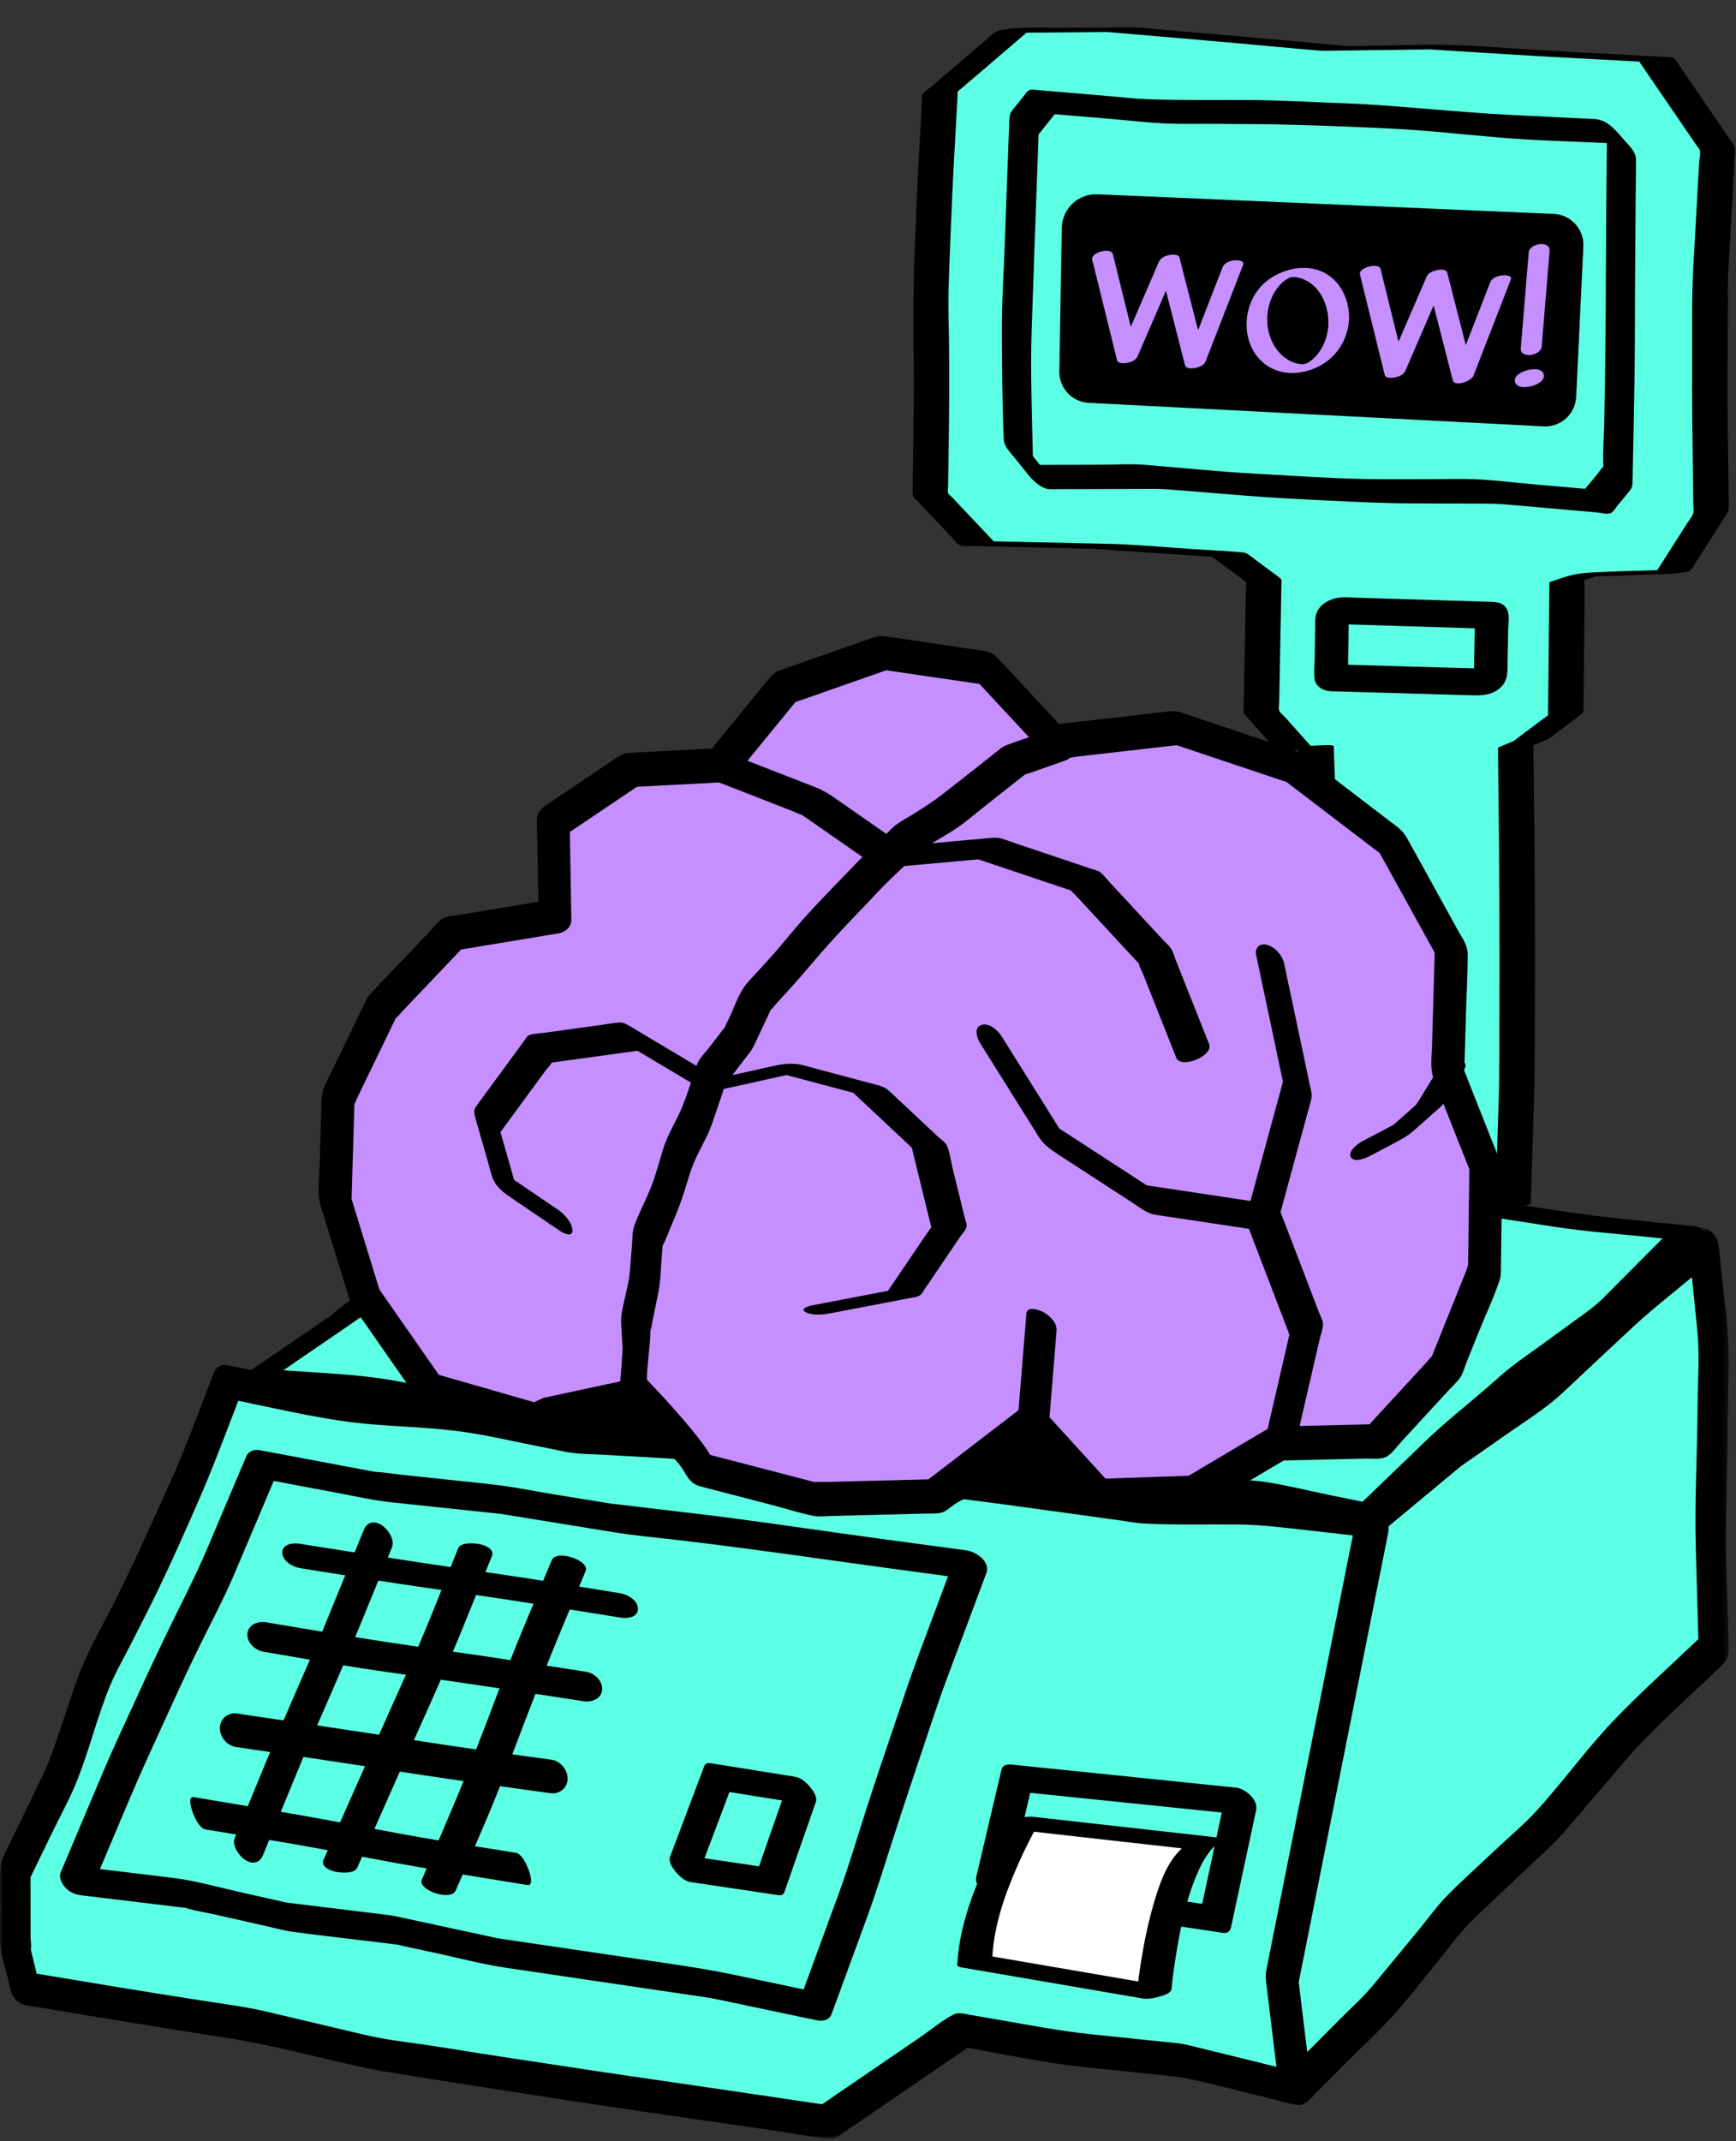 <svg height="370" viewBox="0 0 300 370" width="300" xmlns="http://www.w3.org/2000/svg" xmlns:xlink="http://www.w3.org/1999/xlink"><rect x="0" y="0" width="300" height="370" fill="#333333" stroke="none"/><mask id="a" fill="#fff"><path d="m0 .77h298.763v157.427h-298.763z" fill="#fff" fill-rule="evenodd"/></mask><g fill="none" fill-rule="evenodd"><path d="m44.755 233.743 15.104-10.345 15.314-11.846 15.817-11.139 15.629-12.049 20.836 2.613 20.606 1.478 20.457 2.916 20.513 2.396 20.426 3.225 20.589 1.679 20.65 1.097 20.437 3.166 19.887 2.121-12.438 12.493-14.855 10.823-13.883 11.955-13.42 12.924-19.321-3.975-19.332-1.565-19.308-1.784-19.133-3.282-19.32-1.7-19.396-1.066-19.085-3.71-19.34-1.543-19.104-3.477z" fill="#5cffe4" transform="translate(0 4)"/><path d="m61.299 236.32c-.25-.04-.393-.019 0 0m215.803-16.069c-.924.928-1.79 1.643-2.851 2.416l-7.773 5.664c-1.81 1.319-3.69 2.576-5.445 3.967-1.455 1.154-2.826 2.432-4.234 3.644-3.462 2.982-7.09 5.841-10.382 9.013l-10.955 10.552-6.096-1.254c-3.376-.695-6.759-1.542-10.163-2.092-2.81-.453-5.75-.48-8.586-.71-3.7-.299-7.401-.602-11.102-.897-.42-.041-.841-.078-1.262-.117l-5.721-.529-11.557-1.068c-2.302-.213-4.599-.748-6.874-1.14l-11.931-2.045c-2.168-.372-4.391-.457-6.58-.65l-12.384-1.089c-6.452-.568-12.944-.77-19.41-1.126-.45-.025-.902-.054-1.352-.074-.014-.005-.026-.009-.044-.013-1.32-.36-2.725-.53-4.067-.791l-12.705-2.469c-2.095-.407-4.148-.574-6.276-.745l-12.914-1.03-2.094-.168-.164-.013c-.175-.124-.677-.12-.875-.157l-2.142-.39-12.86-2.34c-6.36-1.157-12.88-1.331-19.321-1.825h-.01l11.888-8.144c4.028-2.76 7.807-5.89 11.668-8.876 3.397-2.627 6.8-5.16 10.31-7.632 3.936-2.77 7.983-5.428 11.795-8.368l12.842-9.9 16.913 2.122c6.16.772 12.428.956 18.62 1.4 1.073.078 2.146.162 3.22.232l.097.016c.482.081.971.139 1.456.208l11.972 1.707c5.586.796 11.168 1.478 16.772 2.133 5.624.656 11.204 1.337 16.794 2.22 5.897.93 11.77 2.042 17.721 2.527 6.128.5 12.263 1.152 18.401 1.479l11.281.6 5.92.314c.764.04 1.692.224 2.481.155.09.012.18.028.27.042l1.795.277 5.786.896 11.301 1.751c6.032.935 12.18 1.34 18.25 1.988l.778.083zm-192.926 17.236-.403-.032c-.534-.041.285-.028.403.032m208.849-29.565c-7.918-.844-15.872-1.5-23.743-2.718l-16.017-2.481c-1.152-.178-2.319-.201-3.481-.263l-8.542-.455c-9.178-.487-18.315-1.213-27.477-1.96l-2.447-.2c-.045-.01-.114-.024-.222-.043-2.158-.384-4.334-.685-6.5-1.027-4.521-.714-9.04-1.525-13.576-2.143-7.944-1.082-15.941-1.745-23.879-2.877-5.425-.772-10.85-1.545-16.275-2.32-3.832-.545-7.765-.621-11.622-.898l-8.469-.607c-.493-.035-.987-.074-1.48-.106-.242-.038-.488-.061-.731-.091l-16.31-2.046c-2.476-.31-5.275-.99-7.617.178-1.583.789-2.992 2.183-4.382 3.255-3.963 3.055-7.88 6.184-11.895 9.17-6.244 4.643-12.82 8.82-18.976 13.583l-7.25 5.607c-1.611 1.246-3.377 2.41-4.886 3.779l-.023.024c-.127.086-.254.172-.38.26-.921.63-1.842 1.26-2.763 1.892l-7.564 5.181-3.657 2.506c-.317.152-.599.337-.813.558-.442.455-.318.746.005.933.15.115.377.206.698.262.254.044.54.064.837.07l14.5 1.112 3.048.234c.189.014.38.04.569.043-.18-.003-.305-.008-.406-.014l.093.017c2.228.482 4.497.818 6.738 1.227l9.024 1.641c1.329.242 2.642.523 3.988.632 5.318.43 10.638.85 15.956 1.274l2.588.207c.051.016.141.04.298.073 2.339.503 4.703.914 7.052 1.37l8.901 1.73c1.263.246 2.497.523 3.781.6 5.373.32 10.75.59 16.124.886.84.046 1.68.106 2.521.138l.15.006.088.007 7.368.649c3.968.349 8.062.434 11.992 1.108l16.156 2.771c3.53.606 7.095.841 10.661 1.17 4.123.382 8.243.798 12.37 1.131l16.391 1.327c.549.044 1.096.09 1.645.133.013.005.013.007.032.014.253.087.545.112.806.166l7.662 1.577 8.603 1.77c2.379.49 4.993 1.009 7.035-.813 3.925-3.5 7.603-7.323 11.392-10.972 2.667-2.57 5.509-4.931 8.316-7.348 2.89-2.49 5.691-5.128 8.776-7.376l13.082-9.532c.97-.707 1.766-1.663 2.61-2.511l6.536-6.564 3.694-3.71c.643-.645.03-1.117-.703-1.196" fill="#000" transform="translate(0 4)"/><path d="m4.368 339.603 19.944 3.333 19.837 3.081 19.572 4.631 19.825 3.151 19.843 3.051 19.877 2.869 19.794 2.93 23.177-15.849 18.892 3.257 19.528 2.028 19.311 4.757 14.851-14.948 13.283-16.082 15.162-14.321 13.541-15.845 15.35-14.744-.509-18.131.298-17.622.125-17.624-1.67-16.506-13.844 11.65-13.965 13.084-15.753 11.004-14.391 11.959-19.295-2.18-19.931-.199-19.63-2.712-19.634-2.692-19.448-4.247-19.794-1.383-19.822-1.146-19.514-3.718-19.772-1.594-20.218-4.038-6.992 17.72-7.516 16.61-8.197 16.307-6.054 17.265-7.977 16.455.025 13.448z" fill="#5cffe4" transform="translate(0 4)"/><path d="m278.825 85.963c-4.764 4.994-8.806 10.678-13.478 15.76-1.924 2.09-4.16 3.957-6.226 5.907-2.934 2.772-5.964 5.473-8.817 8.33-1.902 1.903-3.511 4.186-5.224 6.259-2.658 3.218-5.295 6.454-7.975 9.655-1.644 1.964-3.612 3.702-5.416 5.518-2.956 2.975-5.913 5.95-8.868 8.927l-17.34-4.271c-1.63-.402-3.295-.494-4.966-.668l-11.953-1.24c-5.366-.557-10.65-1.585-15.968-2.501l-5.001-.863c-.96-.165-1.972-.496-2.895-.012-1.949 1.022-3.758 2.57-5.57 3.81l-17.06 11.665c-8.385-1.242-16.77-2.492-25.16-3.703-10.083-1.455-20.154-2.968-30.223-4.516-3.669-.564-7.332-1.149-10.998-1.73-4.25-.676-8.635-1.096-12.825-2.087l-16.653-3.941c-3.787-.896-7.65-1.375-11.493-1.972-9.474-1.471-18.927-3.039-28.382-4.62l-.828-3.42-.201-.83c.178-.396-.012-1.441-.013-1.835l-.02-10.57c1.255-2.59 2.51-5.18 3.767-7.769 1.32-2.725 2.818-5.425 3.985-8.221 2.338-5.604 3.696-11.618 6.04-17.22 1.023-2.446 2.403-4.797 3.593-7.166 1.525-3.035 3.105-6.047 4.578-9.107 2.614-5.428 5.072-10.974 7.47-16.502 2.332-5.37 4.352-10.896 6.478-16.358 7.72 1.588 15.421 3.457 23.278 4.09 5.024.405 10.154.542 15.149 1.221 4.797.652 9.577 1.825 14.331 2.73 1.716.327 3.453.778 5.188.99 1.734.21 3.525.203 5.27.304 4.854.28 9.713.532 14.566.842 5.054.324 10.106.706 15.157 1.059 1.542.108 3.144.102 4.672.334 1.934.293 3.863.843 5.772 1.26 4.556.995 9.119 2.2 13.715 2.988 5.193.89 10.467 1.436 15.687 2.151 3.516.482 7.032.967 10.548 1.453l9.315 1.287c1.277.177 2.572.437 3.86.503 5.431.278 10.921.11 16.36.164 3.61.036 7.095.458 10.69.864l9.35 1.055c1.783.202 3.183.623 4.679-.616 4.219-3.493 8.427-7.002 12.64-10.503.37-.308.77-.608 1.138-.932l.073-.047c.31-.2.607-.425.91-.635l7.066-4.937c3.252-2.271 6.642-4.369 9.54-7.085 4.03-3.776 8.041-7.572 12.09-11.327 3.227-2.995 6.748-5.714 10.117-8.55.013-.01.026-.02.039-.032l.94 9.277c.43 4.267.075 8.667.045 12.948-.059 8.217-.54 16.475-.309 24.684l.439 15.647c-4.898 4.675-10.003 9.212-14.673 14.104m-25.966-44.32c-.032.033-.08.074-.131.115.04-.039.09-.073.131-.114m45.737 25.844c-.11-3.95-.318-7.91-.33-11.86-.022-7.306.275-14.616.328-21.922.03-4.39.285-8.84.094-13.227-.175-4.026-.814-8.085-1.22-12.094l-.45-4.453c-.23-2.264-2.684-4.2-4.659-2.538l-12.557 10.567c-3.53 2.97-6.807 6.255-10.172 9.408l-3.359 3.146c-.464.435-1.188.921-1.585 1.457-.29.194-.571.4-.856.599l-3.5 2.444c-4.016 2.806-8.286 5.42-12.056 8.553l-12.938 10.75-8.774-.99c-3.201-.362-6.432-.894-9.647-1.09-6.614-.404-13.3.263-19.91-.2-2.99-.21-6.004-.826-8.972-1.236-3.531-.488-7.062-.977-10.592-1.463-6.481-.892-12.997-1.636-19.457-2.668-6.483-1.037-12.836-2.954-19.286-4.19-2.415-.464-5-.414-7.45-.585l-12.13-.847c-6.476-.452-12.965-.757-19.446-1.132-2.22-.128-4.413-.705-6.594-1.12l-12.647-2.41c-2.117-.404-4.269-.487-6.415-.66l-13.017-1.05c-2.053-.165-4.021-.608-6.045-1.013-4.388-.875-8.775-1.752-13.163-2.628l-2.64-.527c-.869-.174-1.844.433-2.162 1.235-2.496 6.33-4.765 12.801-7.57 19-3.118 6.89-6.166 13.795-9.56 20.551-1.843 3.666-3.96 7.297-5.566 11.072-1.505 3.54-2.574 7.335-3.847 10.963-.934 2.662-1.75 5.357-2.98 7.895l-6.366 13.13c-.605 1.248-1.059 2.152-1.065 3.586-.011 2.24.008 4.479.012 6.718.004 2.027-.115 4.097.01 6.12.118 1.882.857 3.849 1.298 5.672l.466 1.93c.018.08.036.158.058.236l.019.08c.277 1.15 1.402 2.244 2.616 2.427.031.006.06.018.091.023 11.307 1.89 22.613 3.75 33.941 5.508 4.871.756 9.543 1.783 14.347 2.92 4.96 1.174 9.863 2.428 14.895 3.227 11.84 1.882 23.682 3.753 35.537 5.547 10.73 1.623 21.485 3.108 32.222 4.698 2.544.376 5.16.982 7.728 1.144.971.06 1.48-.365 2.204-.86l3.192-2.183 17.757-12.144.775-.53c6.692 1.176 13.401 2.634 20.158 3.335l15.056 1.564c2.794.29 5.39.975 8.126 1.648 2.714.67 5.43 1.338 8.143 2.006 1.737.428 3.495.994 5.258 1.295 1.516.26 2.388-.935 3.343-1.896l5.119-5.153c2.807-2.825 5.778-5.556 8.453-8.508 2.653-2.926 5.056-6.121 7.57-9.165 1.992-2.412 3.853-5.143 6.124-7.304 3.445-3.28 6.915-6.533 10.372-9.798 1.98-1.87 3.973-3.661 5.739-5.728l10.03-11.736c4.96-5.804 10.822-10.847 16.324-16.131 1.113-1.07 1.769-1.74 1.745-3.468-.028-1.982-.112-3.965-.167-5.947" fill="#000" mask="url(#a)" transform="translate(0 211.377)"/><g transform="translate(0 4)"><path d="m237.139 259.585-15.593 78.326 2.242 18.416" fill="#5cffe4"/><path d="m237.976 257.171c-1.107-.516-3.278-.437-3.588 1.125-.76 3.82-1.522 7.638-2.281 11.457l-5.096 25.598-5.308 26.659c-.95 4.776-1.912 9.551-2.852 14.33-.14.71-.14 1.397-.053 2.115l.583 4.79 1.5 12.315.101.837c.184 1.516 2 2.708 3.435 2.664 1.622-.05 2.355-1.334 2.176-2.806l-1.963-16.122-.196-1.618 1.409-7.08 3.732-18.75 4.498-22.592 3.89-19.542c.634-3.182 1.279-6.361 1.9-9.545.01-.044.018-.088.026-.132.31-1.555-.453-3.022-1.913-3.703" fill="#000"/><path d="m45.225 249.083 20.289 3.815 20.417 2.166 20.253 3.291 20.381 2.413 20.32 2.855 20.876 2.832-7.197 19.239-6.424 18.914-6.15 19.014-6.972 19.025-18.356-3.861-18.248-2.684-18.243-2.704-18.043-3.898-18.322-2.24-18.016-4.074-18.619-2.252 7.726-18.282 8.085-17.822 8.568-17.612z" fill="#5cffe4"/><path d="m86.016 330.934.086.013c-.018-.004-.074-.014-.18-.03z" fill="#000"/><path d="m158.849 281.71c-1.672 4.469-3.15 9.006-4.683 13.522-1.483 4.367-2.954 8.73-4.373 13.118-1.585 4.902-3.021 9.881-4.794 14.719l-6.122 16.7-11.873-2.498c-3.44-.724-6.846-1.295-10.324-1.806-9.32-1.371-18.64-2.748-27.96-4.13l-2.618-.388c.02.005-.014 0-.086-.012-.025-.005-.048-.008-.072-.011-.171-.025-.342-.054-.514-.076.221.028.382.051.492.069l-.152-.033c-2.166-.494-4.345-.939-6.516-1.408-2.889-.623-5.777-1.248-8.665-1.872-1.254-.27-2.496-.568-3.77-.724l-15.637-1.911c-.572-.07-1.146-.15-1.72-.213-.226-.055-.453-.103-.679-.153-2.485-.563-4.97-1.124-7.456-1.686-3.83-.867-7.67-1.965-11.573-2.438l-12.481-1.51 5.315-12.576c1.816-4.296 3.792-8.522 5.719-12.77 1.85-4.08 3.713-8.135 5.672-12.162 2.204-4.53 4.629-9.01 6.593-13.651l6.732-15.907 10.71 2.014c3.242.61 6.479 1.345 9.762 1.694l15.845 1.68 2.583.274c.21.023.322.033.37.034 1.719.28 3.438.56 5.157.838 4.771.775 9.54 1.553 14.312 2.326 3.907.633 7.877.97 11.807 1.436 8.507 1.008 16.98 2.177 25.464 3.368 6.837.961 13.68 1.882 20.523 2.807l-4.988 13.337m8.145-17.81c-7.383-1.002-14.77-1.975-22.147-3.011-8.056-1.132-16.104-2.328-24.183-3.284l-14.82-1.754c-.171-.02-.262-.03-.306-.033l-1.9-.309-7.948-1.292c-3.658-.594-7.334-1.37-11.02-1.76l-15.045-1.596c-1.594-.17-3.231-.468-4.835-.513l.424.013c-.184-.012-.446-.034-.637-.07l-2.761-.519-15.505-2.915-1.152-.217c-.034-.006-.07-.006-.103-.012-.715-.166-1.445-.091-1.977.347-.221.161-.39.378-.498.654-.016.034-.038.058-.053.092-2.24 5.292-4.478 10.583-6.719 15.875-1.827 4.32-3.987 8.492-6.039 12.708-1.957 4.024-3.884 8.044-5.732 12.117-2.071 4.567-4.243 9.1-6.196 13.718l-7.168 16.962-.2.471c-.35.832.236 1.92.758 2.523.71.82 1.645 1.265 2.705 1.393l14.149 1.711 3.309.4.64.078c-.05-.013-.101-.027-.153-.043.051.016.105.027.157.044l.238.029c.471.052.205.079-.199-.018 1.71.524 3.554.793 5.293 1.186l8.743 1.977c1.51.341 3.026.77 4.563.975 4.955.662 9.927 1.213 14.888 1.82l2.676.327c.053.002.126.01.211.026.143.02.289.047.432.052-.094-.004-.166-.008-.24-.013 2.13.483 4.269.922 6.402 1.382 4.1.886 8.209 1.984 12.36 2.6 8.698 1.289 17.396 2.578 26.095 3.858 2.727.4 5.455.801 8.182 1.203.577.085 1.154.186 1.734.255-1.607-.192.19.074.561.152l15.746 3.313 1.36.286c1.064.223 2.213.056 2.63-1.081l6.099-16.639c1.658-4.525 3.059-9.141 4.542-13.725 1.415-4.378 2.845-8.745 4.324-13.101 1.637-4.817 3.16-9.69 4.944-14.457l6.648-17.771.186-.5c.753-2.012-1.852-3.695-3.463-3.915m-101.78-13.538c.237.016.34.013 0 0" fill="#000"/><path d="m32.035 325.678.043.011-.04-.01zm36.417 6.323c-.033-.005-.067-.008-.1-.012l-.11-.014c-.152-.005-.11.033.403.065l-.115-.024c-.027-.007-.052-.01-.078-.015" fill="#000"/><path d="m210.124 327.576 4.351-20.307-38.8-3.989-4.351 18.494z" fill="#5cffe4"/><path d="m196.112 323.246-20.837-3.116-.59-.088 3.045-12.943.306-1.3 11.607 1.194c6.963.715 13.926 1.43 20.888 2.147l.607.062-3.067 14.311-.315 1.474zm17.488-18.343-13.094-1.346-20.888-2.147-4.818-.495c-.692-.072-1.536.057-1.726.865-1.27 5.392-2.538 10.783-3.806 16.175l-.546 2.319c-.428 1.82 1.91 3.632 3.476 3.866l13.136 1.964 20.837 3.116 4.805.719c.844.204 1.562.013 1.749-.863l3.802-17.744.55-2.562c.38-1.778-1.871-3.701-3.477-3.867" fill="#000"/><path d="m264.52 123.91 6.06-4.529.231-22.972 3.279-1.101 15.043-.513 6.577-10.336-.26-20.333.126-20.3 1.239-22.114-10.552-15.432-18.524-.988-18.52-1.158-18.582.237-18.5-1.669-18.512-1.575-18.584.16-12.585 10.767-.968 17.322-.643 17.348.178 17.359-.263 17.352 8.025 8.491 21.801.477 21.771 1.445 6.041 4.469-.429 22.685 5.632 6.325 3.808-.155.713 18.715.797 18.89-.551 18.9.421 18.708 16.289 2.869 16.39.922.621-19.631.126-19.91-.074-19.909-.213-19.741z" fill="#5cffe4"/><path d="m188.062 90.83c-.088.016-.025.028.31-.02h-.03c-.092.011-.187.014-.28.02" fill="#000"/><path d="m293.634 24.056-.31 5.553c-.231 4.102-.46 8.205-.69 12.307-.333 5.935-.182 11.907-.219 17.85-.037 5.837.062 11.672.136 17.51l.073 5.671c.008.586.156 1.352-.061 1.893-.215.537-.676 1.061-.986 1.548l-1.673 2.63-3.252 5.11-.252.396c-3.841.11-7.685.212-11.52.41-1.703.088-3.243.36-4.834.893l-2.196.737-.103.094-.121 12.098-.08 7.913-.024 2.382c-.002.16.02.337-.005.495-.004.028-.004.059.002.078-.059.041-.124.08-.161.107-1.958 1.409-3.867 2.89-5.799 4.334l-2.591 1.074-.103.094.187 17.35c.05 4.727.053 9.452.07 14.178.016 4.45.024 8.897-.004 13.346-.032 5.13.046 10.274-.115 15.402l-.568 17.972-5.986-.337-3.06-.172c-.512-.029-1.1-.148-1.612-.09l-.01.001-.51-.089-2.484-.438-7.457-1.314c-1.766-.311-3.546-.726-5.327-.938-.073-.008-.115-.02-.144-.031-.014-.089-.008-.217 0-.28.077-.648-.031-1.375-.046-2.027l-.16-7.087c-.07-3.16-.26-6.342-.2-9.504.078-4.23.247-8.461.37-12.69.074-2.547.211-5.086.103-7.631l-.593-14.07c-.294-6.964-.544-13.93-.81-20.894l-.036-.967c-.011-.278-2.202-.128-2.274-.126-.574.024-1.148.048-1.722.07l-2.492-2.798-1.86-2.088c-.29-.326-.896-.786-1.065-1.197-.168-.411-.005-1.174.003-1.618l.086-4.537.217-11.506c.025-1.341.052-2.683.076-4.024.013-.663.167-.922-.356-1.31l-4.194-3.102c-.666-.493-1.284-1.154-2.124-1.23-2.803-.257-5.626-.374-8.433-.56-5.058-.337-10.128-.82-15.197-.932-6.473-.14-12.945-.282-19.418-.423l-7.167-7.584c-.191-.202-.633-.519-.73-.784-.094-.263.012-.748.016-1.022l.086-5.625c.1-6.635.136-13.246.068-19.881-.029-2.792-.147-5.6-.076-8.391.096-3.785.28-7.568.421-11.351.243-6.548.622-13.086.988-19.629l.135-2.423c.018-.314-.022-.708.055-1.018.014-.019.028-.037.057-.069.145-.16.345-.295.51-.436l1.785-1.527 9.47-8.1.053-.046 7.736-.067 6.152-.052c-.074-.01-.152-.018-.24-.029.1.012.2.019.3.028.413 0 .78.05.759.065.14.011.281.021.421.033 7.395.629 14.79 1.247 22.18 1.913 4.357.393 8.713.825 13.074 1.18 1.154.093 2.328.033 3.486.018l7.247-.093 7.178-.09c.475-.007.952-.011 1.427-.02l13.612.852c7.272.455 14.548.816 21.823 1.205.243.012.485.025.727.039l5.029 7.354 3.646 5.332 1.223 1.787c.16.236.488.556.57.834.168.571-.074 1.525-.107 2.111m6.211-1.996c.036-.635-.042-.707-.413-1.251l-2.69-3.934-6.687-9.778c-.423-.62-.586-1.141-1.37-1.205-1.27-.102-2.552-.136-3.826-.204l-12.25-.653c-5.932-.316-11.859-.721-17.786-1.092-6.096-.38-12.214-.107-18.32-.03-1.196.016-2.394.025-3.59.046-.368-.042-.742-.064-1.11-.097l-11.933-1.076c-5.853-.528-11.708-1.022-17.564-1.52-2.486-.211-5-.556-7.498-.537-3.524.026-7.048.06-10.572.09-3.7.032-7.728-.288-11.38.419-1.128.218-1.892 1.159-2.743 1.887l-4.636 3.965-4.511 3.86c-.429.367-1.382.91-1.58 1.448-.128.35-.05.917-.072 1.284l-.135 2.432-.357 6.377c-.335 6.007-.58 12.009-.802 18.022-.221 5.961-.184 11.877-.122 17.845.061 5.98-.03 11.95-.12 17.93-.024 1.579-.05 3.158-.073 4.737-.013.849.283.97.898 1.62l4.144 4.384 1.971 2.086c.294.31.613.795.974 1.03.555.363 1.938.205 2.598.22l5.149.112 12.325.27c.724.015 1.547.127 2.297.082.052-.01.15-.02.28-.02.026-.003.054-.001.08-.005l-.05.006c.04.001.078.001.12.005l1.662.11c4.034.267 8.069.535 12.103.804l7.183.476 3.357 2.483 2.074 1.535c.188.138.39.233.462.428.087.239-.013.696-.018.946l-.034 1.816-.102 5.373-.22 11.618-.034 1.816c-.005.273-.091.679-.018.945.054.196.209.323.356.487l1.651 1.855 2.302 2.585c.389.437.816 1.138 1.304 1.465.763.51 2.424.14 3.403.1l.43-.018.62 16.228c.17 4.48.368 8.96.557 13.439.106 2.524.278 5.055.32 7.582.027 1.715-.091 3.445-.141 5.16-.141 4.831-.5 9.71-.39 14.543l.395 17.533.011.51.116.076 14.25 2.51c3.914.69 7.9.722 11.865.945l6.88.387c1.156.065 2.322-.006 3.472-.134.267-.03 2.214-.154 2.224-.491l.565-17.88c.16-5.068.108-10.146.141-15.217.03-4.723.03-9.442.012-14.165-.018-4.93-.02-9.861-.073-14.79l-.12-11.155-.05-4.541c-.003-.409-.009-.817-.012-1.225 0-.044-.01-.11-.005-.164l.005-.004c.112-.096.357-.148.487-.203l1.606-.665c.15-.039.291-.086.394-.163.06-.025.082-.047.09-.067 1.903-1.422 3.827-2.82 5.708-4.267.414-.318.365-.416.37-.94l.027-2.75.178-17.657c.004-.47-.153-1.359.008-1.836.02-.009.082-.055.226-.09.383-.094.76-.256 1.134-.381l.489-.164 6.386-.218 4.94-.169c1.103-.037 2.203-.083 3.3-.225 1.076-.14 1.65-.118 2.179-.948l5.885-9.248c.398-.627.369-.825.36-1.585l-.063-4.887c-.074-5.735-.204-11.472-.168-17.208l.077-12.395c.012-1.91-.042-3.832.065-5.74l1.172-20.92" fill="#000"/><path d="m192.098 1.602c-.253-.018-.506-.041-.759-.066h-.059c.576.067.804.077.818.066" fill="#000"/><path d="m179.706 78.438 19.326-.064 19.256 1.563 19.285.938 19.324.051 19.254 1.687 3.433-4.142.396-18.969.066-18.976.16-18.975-2.541-2.85-19.524-.973-19.494-1.614-19.537-.712-19.563-.176-19.496-1.634-3.078 3.849-.696 18.785-.63 18.789.336 18.799z" fill="#5cffe4"/><path d="m277.229 69.123c-.05 2.452-.271 4.966-.155 7.416.002.045.002.075.002.107-.366.255-.735.922-.991 1.232l-2.148 2.59-8.831-.773c-3.293-.288-6.605-.712-9.907-.867-2.877-.136-5.789-.018-8.668-.026-3.514-.01-7.032.037-10.545-.027-6.377-.118-12.778-.578-19.147-.926-6.34-.346-12.676-1.02-19.005-1.533-2.338-.19-4.732-.03-7.074-.02-3.686.01-7.373.024-11.059.035l-1.214-1.507c-.138-7.23-.447-14.476-.206-21.704.29-8.638.586-17.277.906-25.913l.282-7.63c.004-.12.01-.238.013-.358.026-.036.06-.083.12-.145.198-.208.365-.458.545-.681l2.125-2.659 8.945.75c3.336.28 6.685.68 10.028.84 2.92.142 5.868.056 8.79.082 3.554.032 7.11.032 10.664.096 6.464.118 12.944.405 19.401.704 6.418.296 12.844 1.05 19.247 1.58 6.09.505 12.229.648 18.335.935-.062 7.285-.14 14.57-.165 21.854-.032 8.854-.103 17.695-.288 26.548m-.153 7.548c-.004.23-.057.108 0 0m3.897-56.139c-1.419-1.591-2.944-3.719-5.206-3.942-1.028-.1-2.076-.103-3.108-.154-3.787-.19-7.573-.378-11.359-.566-4.855-.242-9.683-.64-14.528-1.042-4.859-.402-9.685-.81-14.555-.987-5.298-.193-10.605-.502-15.906-.55-6.13-.055-12.292.079-18.417-.166-2.079-.082-4.166-.344-6.238-.518l-11.075-.927c-.742-.063-1.505-.18-2.25-.19-.74-.007-1.037.628-1.455 1.15l-1.764 2.205c-.57.714-.658 1.044-.69 1.923l-.16 4.315c-.193 5.206-.397 10.414-.57 15.621-.19 5.635-.59 11.307-.557 16.945.037 6.075.059 12.19.325 18.26.053 1.191.972 2.08 1.69 2.972l2.722 3.379c.34.423.793.877 1.3 1.271.704.557 1.52 1.01 2.258 1.008l17.912-.059c1.512-.005 2.989.123 4.498.246l11.239.912c4.89.397 9.775.636 14.677.874 4.902.239 9.766.465 14.67.478l11.325.03c1.5.004 2.957.015 4.448.146l10.663.934 4.996.438c.643.055 1.783.382 2.43.151.507-.18.925-.955 1.244-1.339l1.83-2.207c.592-.716.737-1.011.756-1.904l.213-10.187c.104-4.94.173-9.87.19-14.812.018-5.092.025-10.185.069-15.278l.095-11.315c.011-1.32.023-2.641.033-3.962.012-1.34-.899-2.205-1.745-3.153" fill="#000"/><path d="m231.069 113.147 25.542.732c.524.015.963-.283.97-.66l.204-10.323c.007-.313-.337-.575-.775-.588l-25.858-.802c-.512-.016-.94.276-.946.643l-.161 10.225c-.007.414.447.757 1.024.773" fill="#5cffe4"/><path d="m249.241 111.339-13.697-.393-2.574-.074c.002-.219-.003-.439 0-.651l.056-3.57.043-2.753 5.602.173 13.956.433 2.254.07c-.011.205-.024.407-.028.6l-.072 3.597-.054 2.725zm11.07-10.254c-.695-1.06-1.91-1.067-3.012-1.101l-3.508-.108-19.83-.615c-.506-.016-1.012-.033-1.519-.047-2.275-.065-5.01 1.188-5.14 3.757-.017.35-.01.705-.017 1.057l-.08 5.166c-.021 1.287-.151 2.626-.062 3.911.085 1.228 1 1.945 2.088 2.227.164.06.344.102.547.108.2.025.404.027.61.018l15.784.452 8.342.239c1.735.05 3.415-.068 4.785-1.339 1.384-1.285 1.196-2.886 1.23-4.585.034-1.813.07-3.625.106-5.437.023-1.143.335-2.696-.325-3.703" fill="#000"/><path d="m51.747 264.851 18.502 2.919 18.537 2.699 18.498 2.958" fill="#5cffe4"/><path d="m43.002 315.077 7.325-17.787 7.701-17.632 7.285-17.808m-6.484 56.186 7.915-17.863 7.988-17.834 7.351-18.109m-6.254 57.515 7.785-18.284 7.07-18.571 7.592-18.364" fill="#5cffe4"/><path d="m45.74 278.866 18.409 3.089 18.477 2.646 18.451 2.823m-60.219 7.562 18.119 2.678 18.105 2.786 18.146 2.52m-60.703 6.367 18.547 3.109 18.491 3.469 18.564 3.024" fill="#5cffe4"/><path d="m81.396 281.85c-1.045-.15-2.09-.298-3.135-.445.455-1.08.916-2.157 1.357-3.242l2.656-6.546c3.31.484 6.618.983 9.922 1.502-1.363 3.238-2.706 6.485-3.994 9.75-2.268-.345-4.535-.695-6.806-1.02m-5.631 15.492-4.236-.652c1.564-3.475 3.125-6.95 4.654-10.438 3.38.486 6.758.986 10.134 1.498-1.332 3.519-2.664 7.038-4.027 10.543-2.177-.305-4.353-.617-6.525-.951m-6.716 15.502c-1.45-.272-2.898-.546-4.347-.82 1.458-3.3 2.923-6.597 4.392-9.893 3.669.564 7.34 1.115 11.016 1.637-.51 1.248-1.014 2.498-1.542 3.738-.925 2.172-1.85 4.343-2.773 6.514-2.253-.373-4.503-.755-6.746-1.176m-20.523-3.771c.507-1.231 1.015-2.462 1.521-3.694.795-1.927 1.588-3.855 2.382-5.783 2.622.387 5.245.774 7.865 1.178.929.142 1.857.287 2.785.43-.456 1.027-.917 2.052-1.373 3.08-.978 2.21-1.957 4.418-2.936 6.627-3.41-.636-6.823-1.253-10.244-1.838m16.853-24.366 4.768.682c-1.549 3.457-3.096 6.914-4.642 10.373-3.567-.547-7.135-1.088-10.706-1.617 1.516-3.456 3.026-6.913 4.512-10.38 2.02.33 4.043.652 6.068.942m6.445-14.607 4.473.647c-1.304 3.286-2.63 6.561-4.023 9.804-3.64-.523-7.277-1.068-10.906-1.657.345-.829.697-1.654 1.037-2.486l2.98-7.287c2.145.335 4.292.666 6.44.979m35.37 1.215c-2.37-.378-4.739-.766-7.108-1.153l1.122-2.715c.735-1.777-5.058-3.791-5.865-1.84-.49 1.185-.988 2.37-1.486 3.553-2.215-.352-4.43-.696-6.648-1.02-1.11-.16-2.218-.322-3.327-.483l1.111-2.74c.488-1.202-.995-1.827-1.956-2.056-.838-.2-3.402-.46-3.866.683-.438 1.077-.866 2.16-1.296 3.24-3.625-.528-7.247-1.073-10.866-1.634.24-.588.48-1.176.722-1.763.553-1.353-.729-3.19-1.816-3.87-1.212-.759-2.471-.55-3.023.8l-1.612 3.94c-3.207-.506-6.415-1.011-9.622-1.518-1.118-.176-2.919.108-2.878 1.587.04 1.436 1.825 2.444 3.055 2.638 2.609.412 5.217.833 7.826 1.25l-1.37 3.349-2.391 5.846c-.074.182-.151.362-.222.546l-9.724-1.632c-1.38-.231-3.058.398-3.2 1.974-.138 1.544 1.35 2.877 2.77 3.114 2.68.45 5.358.918 8.036 1.382-1.53 3.494-3.057 6.988-4.561 10.492l-8.062-1.19c-1.53-.227-2.89.893-2.94 2.443-.049 1.573 1.217 3.112 2.78 3.343 1.97.292 3.94.579 5.911.867-.249.597-.504 1.19-.75 1.788l-3.118 7.572-9.327-1.564c-1.122-.188-.398 2.075-.243 2.5.328.894 1.164 2.895 2.305 3.087 1.749.293 3.5.58 5.252.866l-.225.545c-.556 1.352.73 3.192 1.815 3.871 1.215.76 2.469.547 3.023-.8l1.103-2.678c3.026.503 6.049 1.018 9.063 1.583l1.054.2-.723 1.633c-.528 1.19 1.025 1.834 1.956 2.057.87.207 3.362.454 3.866-.684l.835-1.888c3.714.7 7.431 1.385 11.156 2.03l-.835 1.96c-.749 1.757 5.035 3.791 5.866 1.84.392-.92.794-1.84 1.193-2.758l11.203 1.825c1.122.183.4-2.07.243-2.498-.326-.89-1.166-2.902-2.304-3.088-2.339-.38-4.682-.748-7.025-1.117 1.5-3.44 2.97-6.892 4.343-10.379l8.732 1.214c1.53.213 2.891-.884 2.94-2.445s-1.215-3.125-2.779-3.342c-2.257-.314-4.516-.62-6.775-.926 1.322-3.49 2.649-6.978 4.003-10.456l8.326 1.274c1.382.211 3.056-.384 3.198-1.975.138-1.528-1.347-2.897-2.768-3.114-2.276-.348-4.55-.703-6.825-1.057.403-1 .8-2.003 1.21-2.999l2.776-6.711 8.92 1.426c1.117.179 2.919-.11 2.878-1.586-.04-1.439-1.826-2.442-3.055-2.639" fill="#000"/><path d="m124.001 303.099 14.687 2.357-5.44 15.592-15.165-2.257z" fill="#5cffe4"/><path d="m131.17 318.498-9.426-1.403 4.315-11.439 9.083 1.458-3.971 11.384m8.824-13.705c-.645-.776-1.552-1.602-2.591-1.77l-14.552-2.335c-.026-.006-.05-.006-.075-.012l-.06-.01c-.01 0-.016.002-.027 0-.123-.017-.238-.017-.346 0-.042.004-.081.011-.118.021-.063.02-.12.048-.174.08-.036.024-.073.043-.102.072-.102.088-.191.197-.251.356l-5.918 15.69c-.313.83.533 2.013.995 2.569.64.769 1.555 1.615 2.592 1.77l15.165 2.258c.439.065.863-.085 1.018-.528l5.439-15.593c.296-.847-.52-1.995-.995-2.568" fill="#000"/><path d="m110.842 233.055-17.985 8.349-18.57-5.342-11.227-16.122-5.155-16.763.528-17.504 7.56-15.616 12.129-12.744 17.783-2.95-.281-16.378 13.264-8.932 15.713-.826 11.02-13.483 16.906-5.923 17.83 2.609 11.872 12.763 21.017-2.412 20.202 6.775 17.029 12.999 10.323 18.686-.61 20.98 6.572 16.605-.235 17.905-6.621 16.483-11.791 12.826-17.334.404-14.311 8.487-16.348.555-11.666-12.808-16.76 12.868-20.763.536-19.777-5.15z" fill="#c58fff"/><path d="m177.065 129.882-.002.002c.004-.002.008-.002.012-.005-.003 0-.006.003-.01.003m-43.849 40.661c-.022.022-.042.037-.063.054l-.005.014c.024-.022.049-.043.068-.068" fill="#000"/><path d="m185.077 149.88c.064.021.128.044.192.06.373.086-.054.063-.192-.06zm-.042-.09c-.004.016.01.046.031.082-.023-.025-.038-.052-.03-.083zm68.751 58.431-.079 6.025c-.002.141-.01.287-.012.432-.134.28-.219.666-.312.899-1.687 4.197-3.373 8.395-5.058 12.592l-.867 2.156-.028.071c-.346.263-.65.721-.934 1.03l-1.99 2.165-7.847 8.535-12.072.281 3.484-15.056c.179-.773.522-1.65.566-2.446.035-.631-.418-1.395-.635-1.96l-3.843-10.032-2.865-7.478 4.576-16.797c.236-.863.488-1.723.706-2.59.238-.945-.076-1.879-.274-2.809l-2.437-11.527-1.948-9.206c-.299-1.412-1.514-2.815-2.914-3.226-1.246-.366-2.204.43-1.927 1.741l4.149 19.612.484 2.29c-1.7 6.243-3.4 12.486-5.102 18.728l-.511 1.874-16.288-2.45c-.543-.083-1.087-.164-1.63-.246l-14.185-9.22-.928-.603c-2.884-4.605-5.767-9.211-8.65-13.818l-1.333-2.128c-.64-1.02-2.16-2.389-3.486-1.946-1.367.455-.764 2.265-.237 3.106l6.757 10.795 3.414 5.454c.841 1.345 2.031 2.167 3.329 3.01l13.013 8.458c1.186.77 2.317 1.734 3.741 1.962 1.705.272 3.416.513 5.123.77l11.094 1.67 6.17 16.107.624 1.624c.037.098.109.416.194.618l-.026.091c-.13.413-.2.858-.297 1.28l-2.425 10.482c-.338 1.46-.677 2.921-1.014 4.383-.335.177-.657.382-.978.572l-7.366 4.369-5.31 3.148-14.368.49-9.665-10.613 1.033-12.697.185-2.278c.11-1.346-1.217-2.612-2.312-3.192-.628-.332-2.787-1.145-2.9.244-.43 5.275-.859 10.548-1.287 15.823-.025.296-.049.59-.072.887l-14.114 10.836-1.453 1.116-17.278.445c-.749.02-1.61-.061-2.377.035-.35-.11-.717-.185-1.071-.278l-10.15-2.644c-2.272-.59-4.543-1.182-6.814-1.773-2.829-4.629-10.836-12.864-10.954-12.986-.096-1.688.675-6.777.581-8.465.016-.026.034-.065.055-.127.189-.549.243-1.187.36-1.754l.94-4.584c.434-2.114.453-4.319.623-6.466l.128-1.615c.004-.046.006-.083.007-.118.634-1.179 1.081-2.507 1.612-3.734.823-1.909 1.53-3.73 2.155-5.71.632-2.01 1.173-4.013 2.08-5.914.934-1.958 2.085-3.916 2.781-5.974.48-1.42.96-2.841 1.442-4.262l.519-1.536 10.85-2.406 11.515 3.065 6.172 5.782 3.515 3.293c.115.107.237.268.372.35.027.016.038.026.054.039.085.273.136.567.204.84l2.596 10.58c.15.606.298 1.212.447 1.819.035.14.05.324.112.454.01.02.018.033.027.042-.163.303-.428.601-.613.873l-1.312 1.935-5.575 8.217c-4.377.84-8.755 1.679-13.133 2.517-.537.104-2.199.563-1.075 1.176 1.101.6 3.041.423 4.212.198l9.05-1.734 4.692-.9c.65-.125 1.51-.18 1.982-.648.193-.19.336-.495.487-.717l6.268-9.241c.353-.519 1.15-1.305 1.114-1.954-.025-.474-.247-1.008-.36-1.467l-.615-2.506-1.49-6.073c-.286-1.163-.434-2.529-.894-3.638-.292-.705-1.186-1.27-1.727-1.776l-4.343-4.069c-1.268-1.19-2.538-2.378-3.807-3.567-.625-.586-1.19-.892-2.025-1.114l-10.603-2.822c-1.21-.321-2.447-.755-3.7-.87-1.811-.165-3.419.262-5.151.646l-5.737 1.272c.273-.378.546-.755.824-1.117.754-.98 1.52-1.95 2.26-2.94.576-.771.92-1.683 1.327-2.55l1.919-4.088c.071-.15.152-.305.22-.46-.04.034-.085.064-.142.082.045-.014.096-.05.148-.094.017-.042.04-.082.054-.124.122-.338.151-.113.009.07.218-.215.46-.59.585-.728l3.078-3.382c1.4-1.54 2.739-3.127 4.087-4.714 2.698-3.174 5.575-6.18 8.457-9.19 1.517-1.582 2.993-3.215 4.579-4.728l2.256-2.152 11.333-1.023 1.476-.134 9.96 3.348 5.644 1.898c.132.044.267.094.401.14.153.231.752.762.826.842 3.07 3.312 6.137 6.624 9.205 9.936l1.541 1.663c.058.062.115.133.175.202.042.46.424 1.061.592 1.483l1.114 2.809 4.747 11.96c.793 1.995 6.49-.314 5.682-2.348-1.93-4.861-3.859-9.724-5.79-14.585-.228-.577-.403-1.245-.708-1.787-.304-.542-.881-1.014-1.297-1.462l-6.345-6.849-3.055-3.297c-.498-.538-.975-1.198-1.542-1.665-.414-.34-1.075-.468-1.572-.635l-3.757-1.263-9.256-3.111c-.852-.287-1.702-.607-2.565-.862-.72-.213-1.414-.157-2.142-.091l-9.874.891c1.437-.873 2.922-1.68 4.3-2.63 1.913-1.32 3.692-2.882 5.522-4.313 1.73-1.355 3.45-2.724 5.175-4.086.332-.263.69-.517 1.015-.797-.05.027-.1.044-.13.027.02.01.074-.006.133-.028.054-.048.116-.09.168-.14.244-.228.022.033-.16.135.092-.035.195-.085.224-.094 1.384-.43 2.745-.956 4.114-1.432l2.791-.971c.289-.1.494-.254.65-.432.549-.089 1.076-.184 1.534-.237l15.573-1.788c.447-.051.921-.078 1.375-.15.105.031.213.059.304.089l5.889 1.975 12.814 4.298 14.4 10.992 1.694 1.293 8.49 15.37 1.013 1.834-.47 16.189c-.05 1.734-.33 3.656.19 5.339-.858 1.402-1.718 2.803-2.577 4.205-.066.107-.296.38-.398.579-.008.006-.014.014-.023.02l-2.528 2.24-1.317 1.166-5.38 2.84c-.738.39-2.57 1.7-1.978 2.754.604 1.072 2.7.1 3.381-.26l3.815-2.014c1.318-.695 2.53-1.318 3.66-2.317l3.914-3.467c.411-.365.863-.712 1.18-1.168.008-.012.013-.024.022-.035l1.67 4.225 2.82 7.121-.134 10.18zm-30.862 18.633c-.036-.021-.054-.058-.067-.095.023.038.044.08.067.095zm-127.657-47.23c-.124.06-.309.027 0 0zm-1.356 57.929-1.612.75-15.474-4.452-.997-.287-8.69-12.479c-.51-.732-1.012-1.47-1.53-2.198-.042-.177-.186-.522-.202-.579l-2.63-8.547-2.021-6.574.31-10.303.175-5.802c.003-.101.004-.203.01-.304.188-.291.321-.744.45-1.007l5.85-12.087.866-1.788c.016-.007.036-.02.06-.038.428-.322.792-.832 1.16-1.22l2.12-2.225 7.933-8.338 14.472-2.4 2.268-.375c1.159-.193 2.33-1.041 2.308-2.36l-.26-15.176 11.597-7.81 13.924-.732.264-.014c4.255 1.658 8.51 3.316 12.763 4.975.499.195 1.043.48 1.576.642.233.177.485.335.724.501 2.2 1.53 4.4 3.06 6.6 4.592l3.12 2.17c-.243.245-.496.481-.734.73-3.184 3.324-6.454 6.597-9.52 10.027-1.648 1.843-3.181 3.79-4.805 5.656-1.523 1.748-3.122 3.436-4.682 5.151-1.557 1.712-2.315 4.176-3.287 6.248-.216.461-.454.918-.651 1.388-.03.068-.046.115-.059.153-.874 1.116-1.73 2.249-2.593 3.374-.679.882-1.65 1.817-2.144 2.827-.084.172-.154.354-.225.535l-11.137-6.644c-.726-.432-1.432-.92-2.308-.839-1.02.096-2.04.282-3.053.421l-9.613 1.325c-.845.116-1.758.148-2.585.356-.556.14-.794.682-1.118 1.125l-5.469 7.462-2.404 3.279c-.56.765-.897 1.1-.603 2.168.745 2.7 1.54 5.385 2.309 8.078.242.846.436 1.725.73 2.554.636 1.8 2.215 2.814 3.702 3.822 2.502 1.699 5.006 3.397 7.509 5.095l.61.415c.64.434 2.137 1.029 2.006-.321-.127-1.318-1.445-2.725-2.48-3.427l-7.593-5.151-2.364-8.274 7.782-10.616c.206-.281.927-.975 1.054-1.386l.013-.001c.349-.022.704-.097 1.05-.144l8.057-1.111 5.732-.79 9.235 5.509c-.627 1.862-1.23 3.68-2.077 5.458-.92 1.929-2.049 3.846-2.692 5.89-.693 2.2-1.262 4.492-2.108 6.639-.907 2.302-2.116 4.502-2.95 6.832-.333.928-.273 2.05-.35 3.02l-.362 4.569c-.172 2.164-.808 4.332-1.244 6.455-.188.918-.336 1.662-.284 2.597l.242 4.28c.044.775-.4 5.878-.4 5.878zm-28.502-18.95c-.315-.435-.121-.191.046.064l-.046-.065zm68.347-96.759c1.23-1.507 2.462-3.013 3.694-4.52l14.144-4.955 1.554-.544 14.734 2.155 1.373.2 7.895 8.489.667.718c-1.306.44-2.61.889-3.895 1.382-.795.306-1.424.911-2.087 1.434l-3.612 2.855c-1.708 1.35-3.425 2.69-5.141 4.031-1.654 1.295-3.334 2.383-5.119 3.5-1.044.653-2.19 1.244-3.175 1.986-.58.437-1.1.996-1.623 1.519l-8.972-6.242c-1.052-.73-1.999-1.315-3.192-1.78l-7.601-2.963-4.234-1.65zm125.833 76.912c.005-1.016-.273-1.875-.639-2.798l-1.838-4.644c-1.355-3.427-2.712-6.853-4.068-10.278l.008-.262c.171-.322.305-.703.12-1.033-.022-.037-.06-.058-.088-.09.082-2.78.163-5.562.243-8.343.102-3.49.318-6.998.305-10.49-.006-1.49-.953-2.737-1.65-3.996l-3.338-6.044c-1.853-3.354-3.68-6.725-5.56-10.065-.686-1.218-1.59-1.805-2.661-2.623l-5.348-4.083c-3.257-2.486-6.491-5.002-9.77-7.458-.914-.684-1.975-.984-3.046-1.343l-5.833-1.956-12.385-4.154c-.82-.275-1.527-.227-2.372-.13l-5.86.672-12.79 1.468c-3.11-3.346-6.223-6.69-9.335-10.037-.487-.523-.97-1.051-1.467-1.566-.92-.953-1.96-1-3.153-1.175l-9.134-1.336c-2.362-.346-4.724-.755-7.095-1.039-.935-.111-1.565.086-2.39.375l-3.44 1.205c-3.122 1.095-6.245 2.188-9.367 3.282-.958.336-1.926.654-2.877 1.009-.742.275-1.303.747-1.8 1.354-3.314 4.057-6.63 8.113-9.945 12.168l-9.199.485c-1.684.088-3.373.15-5.056.265-1.182.082-2 .69-2.945 1.326l-10.405 7.006c-1.191.803-2.549 1.432-2.617 3.099-.059 1.428.05 2.883.074 4.31l.17 9.98-13.705 2.272c-.762.126-1.703.164-2.435.43-.839.306-1.705 1.46-2.33 2.118l-6.75 7.093-3.043 3.196c-.58.609-1.099 1.09-1.472 1.844-1.01 2.044-1.987 4.104-2.98 6.157l-4.122 8.512c-.717 1.48-.637 2.875-.686 4.507l-.305 10.116c-.062 2.035-.407 4.28.197 6.247 1.637 5.336 3.28 10.669 4.922 16.003.452 1.473 1.651 2.789 2.52 4.034l5.904 8.48 2.423 3.48c.4.574.765 1.178 1.251 1.683.807.836 2.037 1.065 3.126 1.379l3.998 1.15 9.827 2.826c1.606.461 3.51 1.406 5.136.652 5.16-2.396 9.729.216 14.89-2.179 2.712 4.44 6.018 3.873 8.731 8.312.76 1.244 1.222 2.223 2.822 2.687.7.203 1.413.368 2.118.552l10.695 2.784c2.298.599 4.622 1.381 6.959 1.813.815.15 1.74.027 2.56.005 1.586-.04 3.174-.08 4.761-.123l11.262-.29c.934-.024 1.884.001 2.815-.073.993-.078 1.579-.606 2.308-1.165 4.654-3.573 8.849-1.138 13.504-4.712 1.68 1.847 3.822-2.315 5.504-.467l3.963 4.35c.368.404.734.86 1.142 1.22.829.73 1.837.72 2.846.686l12.81-.435c1.398-.047 2.907.116 4.15-.599 1.178-.676 2.338-1.385 3.505-2.078l9.979-5.917 8.236-.192 5.97-.138c1.01-.024 2.317.152 3.295-.204 1.022-.372 2.056-1.864 2.779-2.65l3.98-4.33 4.118-4.479c.67-.728 1.454-1.432 2.046-2.224.551-.74.827-1.874 1.163-2.712l2.14-5.328c1.195-2.973 2.615-5.94 3.61-8.988.264-.806.195-1.66.206-2.496l.071-5.45c.046-3.473.123-6.947.137-10.42z" fill="#000"/><path d="m176.76 311.025s-7.875 13.145-8.307 23.93l30.973 5.313s2.05-21.863 8.522-25.746z" fill="#fff"/><path d="m199.364 324.975c-1.234 4.249-2.036 8.63-2.62 13.012-.018.136-.031.274-.048.41l-22.37-3.836-2.83-.485c.307-5.398 2.128-10.647 4.284-15.563.889-2.026 1.844-4.041 2.907-5.99l23.33 2.616 2.225.25c-2.64 2.441-3.9 6.218-4.878 9.586m10.595-11.51-27.267-3.058-3.92-.44c-.772-.087-1.62-.019-2.438.162-.979.17-2.11.499-2.533 1.205-1.537 2.572-2.853 5.3-4.045 8.045-2.211 5.09-4.066 10.567-4.323 16.152-.016.357.87.458 1.009.482l27.11 4.65 3.863.662c1.049.18 2.359-.106 3.335-.438.545-.185 1.63-.491 1.696-1.194.233-2.475.606-4.944 1.037-7.39.782-4.448 1.772-8.993 3.664-13.117.447-.974.953-1.928 1.572-2.805.215-.306.664-.86.755-.955.154-.159.32-.309.489-.45.112-.093.723-.507.244-.21.888-.55.985-1.164-.248-1.301m-20.431-280.894 78.847 3.391c1.303.056 2.311 1.16 2.25 2.463l-1.24 26.019c-.062 1.302-1.17 2.306-2.472 2.238l-78.616-4.067c-1.267-.065-2.253-1.122-2.232-2.39l.426-24.795c.029-1.637 1.401-2.93 3.037-2.859" fill="#000"/><path d="m189.528 32.571 78.847 3.391c1.303.056 2.311 1.16 2.25 2.463l-1.24 26.019c-.062 1.302-1.17 2.306-2.472 2.238l-78.616-4.067c-1.267-.065-2.253-1.122-2.232-2.39l.426-24.795c.029-1.637 1.401-2.93 3.037-2.859z" stroke="#000" stroke-width="6"/><path d="m213.293 40.978c-.755.093-1.724.443-2.023 1.212l-4.227 10.872-2.648-10.338-.56-2.187c-.171-.665-1.316-.559-1.78-.465-.712.144-1.48.46-1.784 1.164l-4.856 11.242-2.563-10.385-.538-2.176c-.305-1.236-3.876-.312-3.563.954l3.75 15.188.538 2.176c.164.665 1.32.558 1.78.465.711-.144 1.48-.46 1.783-1.165l4.884-11.305 2.742 10.704.56 2.187c.17.664 1.316.559 1.78.464.69-.139 1.509-.457 1.784-1.164 1.889-4.862 3.78-9.724 5.668-14.586l.813-2.09c.296-.762-1.149-.815-1.54-.767m46.274 2.606c-.724.094-1.74.427-2.033 1.179l-4.226 10.873c-.883-3.451-1.768-6.901-2.652-10.352l-.56-2.188c-.165-.644-1.331-.507-1.767-.417-.686.14-1.496.443-1.793 1.13l-4.856 11.241c-.855-3.465-1.711-6.932-2.568-10.397-.178-.726-.358-1.451-.537-2.176-.29-1.174-3.86-.252-3.563.955l3.751 15.187.537 2.176c.16.645 1.337.506 1.768.418.684-.141 1.495-.443 1.792-1.13l4.883-11.306c.916 3.572 1.832 7.144 2.746 10.716l.561 2.188c.332 1.295 3.239.114 3.56-.713l5.669-14.586.811-2.09c.29-.745-1.155-.756-1.523-.708m-31.474 13.069c-.373.563-.836 1.092-1.36 1.52-.215.177-.448.345-.69.483-.15.086-.342.166-.45.208.058-.028-.293.055-.337.058-.24.014-.48.001-.72-.032-.652-.094-1.288-.33-1.856-.662-1.18-.69-2.11-1.728-2.727-2.942-1.387-2.735-1.267-6.123.279-8.764.636-1.089 1.538-2.035 2.684-2.582-.014.006.13-.035.126-.038.15-.029.29-.04.507-.037.64.008 1.3.191 1.878.457 3.034 1.398 4.32 4.937 4.121 8.083-.132 1.5-.62 2.989-1.455 4.248m.088-13.838c-3.467-1.377-8.046.089-10.432 2.85-2.44 2.824-3.063 7.105-1.408 10.475 1.641 3.344 5.053 4.83 8.66 4.154 4.514-.847 7.708-4.267 8.11-8.844.224-3.561-1.481-7.264-4.93-8.635m35.999-3.2-1.201 14.479-.172 2.084c-.153 1.836 3.475 1.343 3.61-.272l1.199-14.478.173-2.085c.152-1.835-3.476-1.342-3.61.272m2.506 20.858c-.074-.117-.153-.241-.263-.33-.03-.025-.061-.047-.094-.066-.102-.059-.208-.115-.317-.159-.167-.066-.35-.096-.528-.111-.142-.012-.287-.01-.429-.01h-.057c-.16.01-.326.029-.485.05l-.064.01c-.372.066-.673.152-1.028.275l-.063.024c-.152.062-.308.128-.454.203-.072.038-.144.086-.211.127-.067.04-.144.082-.21.13-.116.083-.224.182-.326.281-.112.108-.198.251-.27.385-.037.07-.063.145-.076.223-.023.133-.039.277-.02.413.01.08.035.16.071.232.045.088.108.17.164.25.026.035.052.068.082.098.118.118.284.193.43.258.04.017.08.033.122.044.121.032.248.053.37.073.022.004.043.008.065.01.144.012.293.01.437.01h.065c.358-.024.672-.083 1.022-.163.021-.004.043-.01.064-.016.174-.05.354-.104.522-.17.153-.06.307-.132.455-.202.023-.011.046-.024.068-.037.07-.032.121-.086.185-.125.047-.03.102-.045.147-.076.034-.022.066-.045.097-.072.109-.09.227-.18.32-.287.074-.088.134-.19.194-.288.022-.035.041-.07.057-.108.032-.075.05-.154.057-.235.013-.14.03-.278-.002-.415-.02-.08-.052-.156-.097-.226" fill="#c58fff"/></g></g></svg>